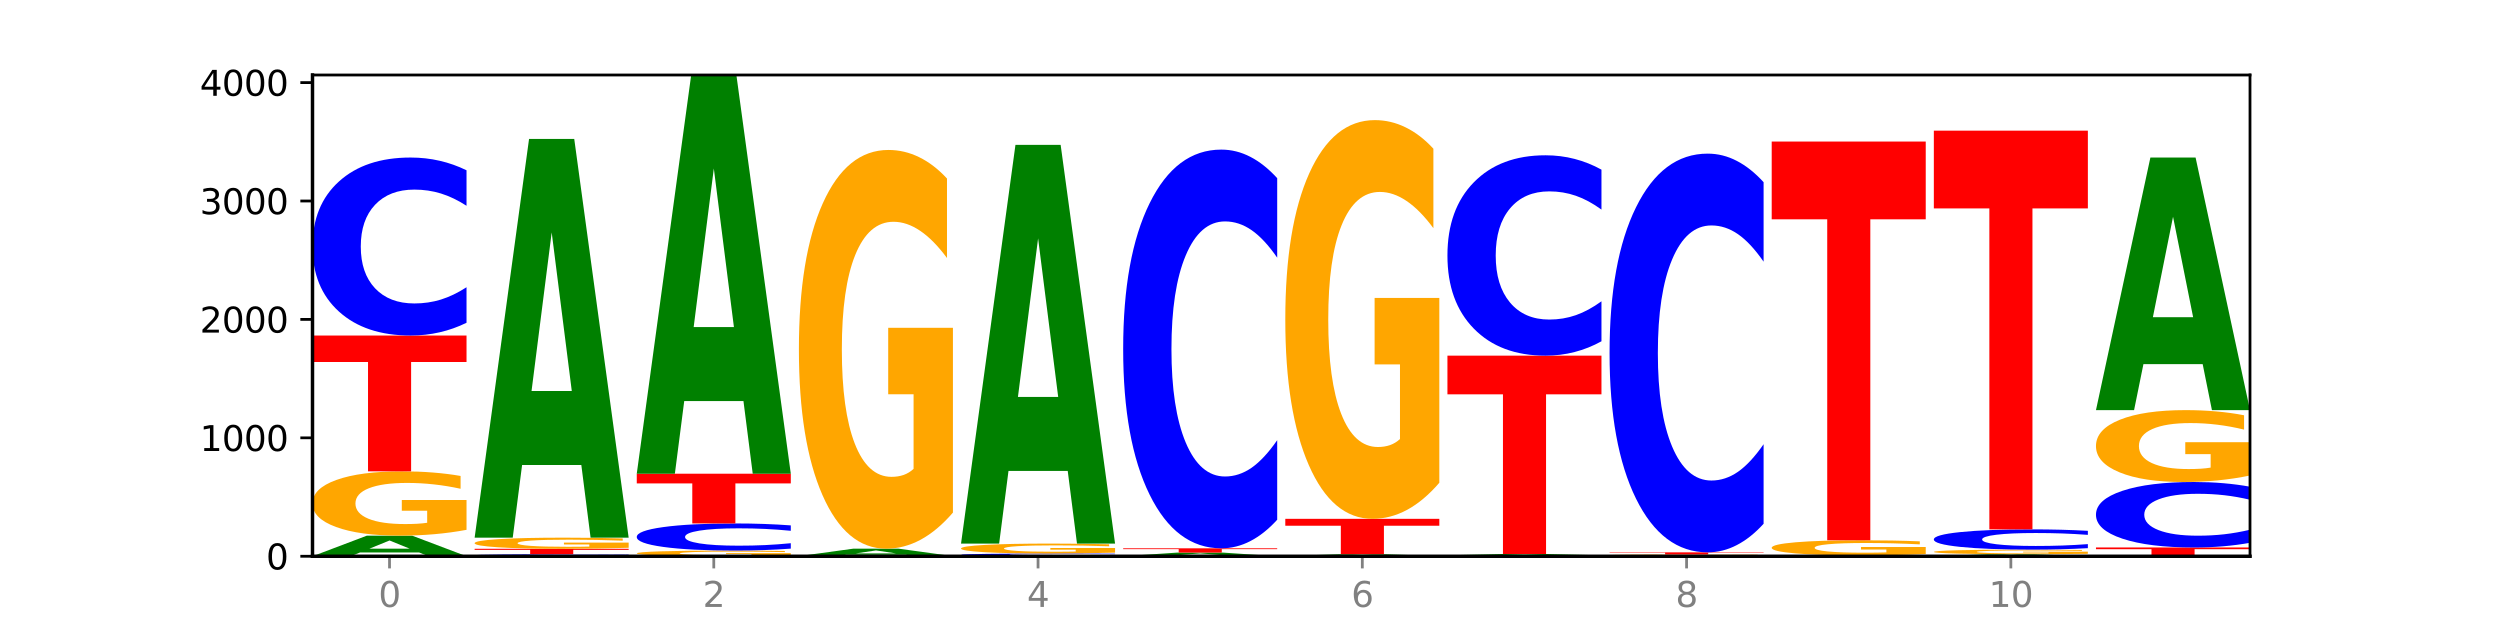<?xml version="1.0" encoding="utf-8" standalone="no"?>
<!DOCTYPE svg PUBLIC "-//W3C//DTD SVG 1.1//EN"
  "http://www.w3.org/Graphics/SVG/1.1/DTD/svg11.dtd">
<svg xmlns:xlink="http://www.w3.org/1999/xlink" width="720pt" height="180pt" viewBox="0 0 720 180" xmlns="http://www.w3.org/2000/svg" version="1.1">
 <defs>
  <style type="text/css">*{stroke-linejoin: round; stroke-linecap: butt}</style>
 </defs>
 <g id="figure_1">
  <g id="patch_1">
   <path d="M 0 180 
L 720 180 
L 720 0 
L 0 0 
z
" style="fill: #ffffff"/>
  </g>
  <g id="axes_1">
   <g id="patch_2">
    <path d="M 90 160.2 
L 648 160.2 
L 648 21.6 
L 90 21.6 
z
" style="fill: #ffffff"/>
   </g>
   <g id="line2d_1">
    <path d="M 90 160.2 
L 648 160.2 
" clip-path="url(#p7c0b5e3486)" style="fill: none; stroke: #000000; stroke-width: 0.5; stroke-linecap: square"/>
   </g>
   <g id="patch_3">
    <path d="M 120.728 159.119 
L 103.668 159.119 
L 100.974 160.2 
L 90 160.2 
L 105.672 154.266 
L 118.687 154.266 
L 134.36 160.2 
L 123.395 160.2 
L 120.728 159.119 
z
M 106.389 158.018 
L 117.98 158.018 
L 112.194 155.657 
L 106.389 158.018 
z
" clip-path="url(#p7c0b5e3486)" style="fill: #008000"/>
   </g>
   <g id="patch_4">
    <path d="M 134.36 152.59 
Q 129.886 153.428 125.074 153.849 
Q 120.263 154.266 115.133 154.266 
Q 103.541 154.266 96.77 151.772 
Q 90 149.278 90 145.012 
Q 90 140.697 96.89 138.222 
Q 103.789 135.747 115.789 135.747 
Q 120.412 135.747 124.647 136.084 
Q 128.892 136.417 132.65 137.075 
L 132.65 140.766 
Q 128.773 139.921 124.935 139.504 
Q 121.098 139.083 117.24 139.083 
Q 110.102 139.083 106.235 140.621 
Q 102.367 142.155 102.367 145.012 
Q 102.367 147.843 106.096 149.388 
Q 109.824 150.93 116.684 150.93 
Q 118.553 150.93 120.153 150.842 
Q 121.754 150.75 123.026 150.559 
L 123.026 147.093 
L 115.719 147.093 
L 115.719 144.006 
L 134.36 144.006 
L 134.36 152.59 
z
" clip-path="url(#p7c0b5e3486)" style="fill: #ffa600"/>
   </g>
   <g id="patch_5">
    <path d="M 90 96.63 
L 134.36 96.63 
L 134.36 104.259 
L 118.401 104.259 
L 118.401 135.747 
L 105.99 135.747 
L 105.99 104.259 
L 90 104.259 
L 90 96.63 
z
" clip-path="url(#p7c0b5e3486)" style="fill: #ff0000"/>
   </g>
   <g id="patch_6">
    <path d="M 134.36 92.955 
Q 130.649 94.777 126.637 95.698 
Q 122.624 96.63 118.254 96.63 
Q 105.222 96.63 97.611 89.726 
Q 90 82.822 90 71.016 
Q 90 59.168 97.611 52.274 
Q 105.222 45.371 118.254 45.371 
Q 122.624 45.371 126.637 46.303 
Q 130.649 47.224 134.36 49.045 
L 134.36 59.263 
Q 130.616 56.849 126.983 55.726 
Q 123.351 54.604 119.339 54.604 
Q 112.141 54.604 108.017 58.977 
Q 103.904 63.339 103.904 71.016 
Q 103.904 78.661 108.017 83.034 
Q 112.141 87.396 119.339 87.396 
Q 123.351 87.396 126.983 86.274 
Q 130.616 85.141 134.36 82.727 
L 134.36 92.955 
z
" clip-path="url(#p7c0b5e3486)" style="fill: #0000ff"/>
   </g>
   <g id="patch_7">
    <path d="M 181.054 160.158 
Q 177.344 160.179 173.331 160.189 
Q 169.319 160.2 164.949 160.2 
Q 151.917 160.2 144.306 160.122 
Q 136.695 160.044 136.695 159.91 
Q 136.695 159.776 144.306 159.698 
Q 151.917 159.62 164.949 159.62 
Q 169.319 159.62 173.331 159.631 
Q 177.344 159.641 181.054 159.662 
L 181.054 159.777 
Q 177.31 159.75 173.678 159.737 
Q 170.045 159.725 166.033 159.725 
Q 158.835 159.725 154.711 159.774 
Q 150.598 159.823 150.598 159.91 
Q 150.598 159.997 154.711 160.046 
Q 158.835 160.096 166.033 160.096 
Q 170.045 160.096 173.678 160.083 
Q 177.31 160.07 181.054 160.043 
L 181.054 160.158 
z
" clip-path="url(#p7c0b5e3486)" style="fill: #0000ff"/>
   </g>
   <g id="patch_8">
    <path d="M 136.695 158.051 
L 181.054 158.051 
L 181.054 158.357 
L 165.095 158.357 
L 165.095 159.62 
L 152.685 159.62 
L 152.685 158.357 
L 136.695 158.357 
L 136.695 158.051 
z
" clip-path="url(#p7c0b5e3486)" style="fill: #ff0000"/>
   </g>
   <g id="patch_9">
    <path d="M 181.054 157.761 
Q 176.581 157.906 171.769 157.979 
Q 166.957 158.051 161.827 158.051 
Q 150.235 158.051 143.465 157.62 
Q 136.695 157.188 136.695 156.45 
Q 136.695 155.703 143.584 155.274 
Q 150.484 154.846 162.483 154.846 
Q 167.106 154.846 171.341 154.904 
Q 175.586 154.962 179.344 155.075 
L 179.344 155.714 
Q 175.467 155.568 171.63 155.496 
Q 167.792 155.423 163.935 155.423 
Q 156.797 155.423 152.929 155.689 
Q 149.062 155.955 149.062 156.45 
Q 149.062 156.94 152.79 157.207 
Q 156.518 157.474 163.378 157.474 
Q 165.247 157.474 166.848 157.459 
Q 168.448 157.443 169.721 157.41 
L 169.721 156.81 
L 162.414 156.81 
L 162.414 156.275 
L 181.054 156.275 
L 181.054 157.761 
z
" clip-path="url(#p7c0b5e3486)" style="fill: #ffa600"/>
   </g>
   <g id="patch_10">
    <path d="M 167.423 133.927 
L 150.363 133.927 
L 147.669 154.846 
L 136.695 154.846 
L 152.367 40.016 
L 165.382 40.016 
L 181.054 154.846 
L 170.089 154.846 
L 167.423 133.927 
z
M 153.083 112.615 
L 164.675 112.615 
L 158.888 66.939 
L 153.083 112.615 
z
" clip-path="url(#p7c0b5e3486)" style="fill: #008000"/>
   </g>
   <g id="patch_11">
    <path d="M 227.749 160.052 
Q 223.275 160.126 218.463 160.163 
Q 213.652 160.2 208.522 160.2 
Q 196.93 160.2 190.159 159.98 
Q 183.389 159.759 183.389 159.382 
Q 183.389 159.001 190.279 158.782 
Q 197.178 158.563 209.178 158.563 
Q 213.801 158.563 218.036 158.593 
Q 222.281 158.622 226.039 158.68 
L 226.039 159.007 
Q 222.162 158.932 218.324 158.895 
Q 214.487 158.858 210.629 158.858 
Q 203.491 158.858 199.624 158.994 
Q 195.757 159.129 195.757 159.382 
Q 195.757 159.632 199.485 159.769 
Q 203.213 159.905 210.073 159.905 
Q 211.942 159.905 213.542 159.897 
Q 215.143 159.889 216.415 159.872 
L 216.415 159.566 
L 209.108 159.566 
L 209.108 159.293 
L 227.749 159.293 
L 227.749 160.052 
z
" clip-path="url(#p7c0b5e3486)" style="fill: #ffa600"/>
   </g>
   <g id="patch_12">
    <path d="M 227.749 158.003 
Q 224.038 158.281 220.026 158.421 
Q 216.014 158.563 211.644 158.563 
Q 198.612 158.563 191 157.511 
Q 183.389 156.459 183.389 154.66 
Q 183.389 152.855 191 151.805 
Q 198.612 150.753 211.644 150.753 
Q 216.014 150.753 220.026 150.895 
Q 224.038 151.035 227.749 151.313 
L 227.749 152.87 
Q 224.005 152.502 220.372 152.331 
Q 216.74 152.16 212.728 152.16 
Q 205.53 152.16 201.406 152.826 
Q 197.293 153.491 197.293 154.66 
Q 197.293 155.825 201.406 156.492 
Q 205.53 157.156 212.728 157.156 
Q 216.74 157.156 220.372 156.985 
Q 224.005 156.813 227.749 156.445 
L 227.749 158.003 
z
" clip-path="url(#p7c0b5e3486)" style="fill: #0000ff"/>
   </g>
   <g id="patch_13">
    <path d="M 183.389 136.429 
L 227.749 136.429 
L 227.749 139.223 
L 211.79 139.223 
L 211.79 150.753 
L 199.379 150.753 
L 199.379 139.223 
L 183.389 139.223 
L 183.389 136.429 
z
" clip-path="url(#p7c0b5e3486)" style="fill: #ff0000"/>
   </g>
   <g id="patch_14">
    <path d="M 214.117 115.511 
L 197.057 115.511 
L 194.363 136.429 
L 183.389 136.429 
L 199.062 21.6 
L 212.077 21.6 
L 227.749 136.429 
L 216.784 136.429 
L 214.117 115.511 
z
M 199.778 94.199 
L 211.369 94.199 
L 205.583 48.523 
L 199.778 94.199 
z
" clip-path="url(#p7c0b5e3486)" style="fill: #008000"/>
   </g>
   <g id="patch_15">
    <path d="M 230.084 160.166 
L 274.444 160.166 
L 274.444 160.173 
L 258.484 160.173 
L 258.484 160.2 
L 246.074 160.2 
L 246.074 160.173 
L 230.084 160.173 
L 230.084 160.166 
z
" clip-path="url(#p7c0b5e3486)" style="fill: #ff0000"/>
   </g>
   <g id="patch_16">
    <path d="M 260.812 159.774 
L 243.752 159.774 
L 241.058 160.166 
L 230.084 160.166 
L 245.756 158.017 
L 258.771 158.017 
L 274.444 160.166 
L 263.478 160.166 
L 260.812 159.774 
z
M 246.473 159.376 
L 258.064 159.376 
L 252.277 158.521 
L 246.473 159.376 
z
" clip-path="url(#p7c0b5e3486)" style="fill: #008000"/>
   </g>
   <g id="patch_17">
    <path d="M 274.444 147.628 
Q 269.97 152.823 265.158 155.432 
Q 260.346 158.017 255.216 158.017 
Q 243.624 158.017 236.854 142.552 
Q 230.084 127.086 230.084 100.638 
Q 230.084 73.882 236.973 58.535 
Q 243.873 43.188 255.872 43.188 
Q 260.495 43.188 264.73 45.275 
Q 268.976 47.339 272.734 51.419 
L 272.734 74.309 
Q 268.856 69.067 265.019 66.481 
Q 261.181 63.872 257.324 63.872 
Q 250.186 63.872 246.318 73.408 
Q 242.451 82.919 242.451 100.638 
Q 242.451 118.191 246.179 127.774 
Q 249.907 137.333 256.767 137.333 
Q 258.636 137.333 260.237 136.788 
Q 261.837 136.218 263.11 135.032 
L 263.11 113.542 
L 255.803 113.542 
L 255.803 94.4 
L 274.444 94.4 
L 274.444 147.628 
z
" clip-path="url(#p7c0b5e3486)" style="fill: #ffa600"/>
   </g>
   <g id="patch_18">
    <path d="M 276.778 160.132 
L 321.138 160.132 
L 321.138 160.145 
L 305.179 160.145 
L 305.179 160.2 
L 292.768 160.2 
L 292.768 160.145 
L 276.778 160.145 
L 276.778 160.132 
z
" clip-path="url(#p7c0b5e3486)" style="fill: #ff0000"/>
   </g>
   <g id="patch_19">
    <path d="M 321.138 160.08 
Q 317.427 160.106 313.415 160.119 
Q 309.403 160.132 305.033 160.132 
Q 292.001 160.132 284.389 160.035 
Q 276.778 159.939 276.778 159.774 
Q 276.778 159.608 284.389 159.512 
Q 292.001 159.416 305.033 159.416 
Q 309.403 159.416 313.415 159.429 
Q 317.427 159.441 321.138 159.467 
L 321.138 159.61 
Q 317.394 159.576 313.762 159.56 
Q 310.129 159.545 306.117 159.545 
Q 298.919 159.545 294.795 159.606 
Q 290.682 159.667 290.682 159.774 
Q 290.682 159.881 294.795 159.942 
Q 298.919 160.003 306.117 160.003 
Q 310.129 160.003 313.762 159.987 
Q 317.394 159.971 321.138 159.938 
L 321.138 160.08 
z
" clip-path="url(#p7c0b5e3486)" style="fill: #0000ff"/>
   </g>
   <g id="patch_20">
    <path d="M 321.138 159.156 
Q 316.664 159.286 311.853 159.351 
Q 307.041 159.416 301.911 159.416 
Q 290.319 159.416 283.549 159.03 
Q 276.778 158.644 276.778 157.984 
Q 276.778 157.317 283.668 156.934 
Q 290.567 156.551 302.567 156.551 
Q 307.19 156.551 311.425 156.603 
Q 315.67 156.654 319.428 156.756 
L 319.428 157.327 
Q 315.551 157.196 311.713 157.132 
Q 307.876 157.067 304.018 157.067 
Q 296.88 157.067 293.013 157.305 
Q 289.146 157.542 289.146 157.984 
Q 289.146 158.422 292.874 158.661 
Q 296.602 158.9 303.462 158.9 
Q 305.331 158.9 306.931 158.886 
Q 308.532 158.872 309.805 158.842 
L 309.805 158.306 
L 302.497 158.306 
L 302.497 157.828 
L 321.138 157.828 
L 321.138 159.156 
z
" clip-path="url(#p7c0b5e3486)" style="fill: #ffa600"/>
   </g>
   <g id="patch_21">
    <path d="M 307.506 135.633 
L 290.446 135.633 
L 287.753 156.551 
L 276.778 156.551 
L 292.451 41.722 
L 305.466 41.722 
L 321.138 156.551 
L 310.173 156.551 
L 307.506 135.633 
z
M 293.167 114.32 
L 304.758 114.32 
L 298.972 68.645 
L 293.167 114.32 
z
" clip-path="url(#p7c0b5e3486)" style="fill: #008000"/>
   </g>
   <g id="patch_22">
    <path d="M 354.201 160.007 
L 337.141 160.007 
L 334.447 160.2 
L 323.473 160.2 
L 339.145 159.143 
L 352.16 159.143 
L 367.833 160.2 
L 356.867 160.2 
L 354.201 160.007 
z
M 339.862 159.811 
L 351.453 159.811 
L 345.666 159.391 
L 339.862 159.811 
z
" clip-path="url(#p7c0b5e3486)" style="fill: #008000"/>
   </g>
   <g id="patch_23">
    <path d="M 323.473 157.915 
L 367.833 157.915 
L 367.833 158.154 
L 351.873 158.154 
L 351.873 159.143 
L 339.463 159.143 
L 339.463 158.154 
L 323.473 158.154 
L 323.473 157.915 
z
" clip-path="url(#p7c0b5e3486)" style="fill: #ff0000"/>
   </g>
   <g id="patch_24">
    <path d="M 367.833 149.684 
Q 364.122 153.764 360.11 155.828 
Q 356.097 157.915 351.727 157.915 
Q 338.695 157.915 331.084 142.449 
Q 323.473 126.984 323.473 100.536 
Q 323.473 73.993 331.084 58.551 
Q 338.695 43.086 351.727 43.086 
Q 356.097 43.086 360.11 45.173 
Q 364.122 47.237 367.833 51.317 
L 367.833 74.207 
Q 364.088 68.798 360.456 66.284 
Q 356.824 63.77 352.811 63.77 
Q 345.614 63.77 341.489 73.566 
Q 337.376 83.339 337.376 100.536 
Q 337.376 117.662 341.489 127.458 
Q 345.614 137.231 352.811 137.231 
Q 356.824 137.231 360.456 134.717 
Q 364.088 132.179 367.833 126.77 
L 367.833 149.684 
z
" clip-path="url(#p7c0b5e3486)" style="fill: #0000ff"/>
   </g>
   <g id="patch_25">
    <path d="M 414.527 160.195 
Q 410.817 160.198 406.804 160.199 
Q 402.792 160.2 398.422 160.2 
Q 385.39 160.2 377.779 160.191 
Q 370.167 160.182 370.167 160.166 
Q 370.167 160.15 377.779 160.141 
Q 385.39 160.132 398.422 160.132 
Q 402.792 160.132 406.804 160.133 
Q 410.817 160.134 414.527 160.137 
L 414.527 160.15 
Q 410.783 160.147 407.151 160.146 
Q 403.518 160.144 399.506 160.144 
Q 392.308 160.144 388.184 160.15 
Q 384.071 160.156 384.071 160.166 
Q 384.071 160.176 388.184 160.182 
Q 392.308 160.188 399.506 160.188 
Q 403.518 160.188 407.151 160.186 
Q 410.783 160.185 414.527 160.181 
L 414.527 160.195 
z
" clip-path="url(#p7c0b5e3486)" style="fill: #0000ff"/>
   </g>
   <g id="patch_26">
    <path d="M 400.895 160.039 
L 383.835 160.039 
L 381.142 160.132 
L 370.167 160.132 
L 385.84 159.62 
L 398.855 159.62 
L 414.527 160.132 
L 403.562 160.132 
L 400.895 160.039 
z
M 386.556 159.944 
L 398.147 159.944 
L 392.361 159.74 
L 386.556 159.944 
z
" clip-path="url(#p7c0b5e3486)" style="fill: #008000"/>
   </g>
   <g id="patch_27">
    <path d="M 370.167 149.423 
L 414.527 149.423 
L 414.527 151.412 
L 398.568 151.412 
L 398.568 159.62 
L 386.158 159.62 
L 386.158 151.412 
L 370.167 151.412 
L 370.167 149.423 
z
" clip-path="url(#p7c0b5e3486)" style="fill: #ff0000"/>
   </g>
   <g id="patch_28">
    <path d="M 414.527 139.034 
Q 410.053 144.228 405.242 146.838 
Q 400.43 149.423 395.3 149.423 
Q 383.708 149.423 376.938 133.957 
Q 370.167 118.492 370.167 92.044 
Q 370.167 65.288 377.057 49.941 
Q 383.956 34.594 395.956 34.594 
Q 400.579 34.594 404.814 36.681 
Q 409.059 38.745 412.817 42.825 
L 412.817 65.715 
Q 408.94 60.472 405.102 57.887 
Q 401.265 55.278 397.408 55.278 
Q 390.269 55.278 386.402 64.813 
Q 382.535 74.325 382.535 92.044 
Q 382.535 109.597 386.263 119.18 
Q 389.991 128.739 396.851 128.739 
Q 398.72 128.739 400.321 128.193 
Q 401.921 127.624 403.194 126.438 
L 403.194 104.948 
L 395.887 104.948 
L 395.887 85.806 
L 414.527 85.806 
L 414.527 139.034 
z
" clip-path="url(#p7c0b5e3486)" style="fill: #ffa600"/>
   </g>
   <g id="patch_29">
    <path d="M 461.222 160.175 
Q 456.748 160.188 451.936 160.194 
Q 447.124 160.2 441.995 160.2 
Q 430.403 160.2 423.632 160.163 
Q 416.862 160.127 416.862 160.064 
Q 416.862 160 423.752 159.964 
Q 430.651 159.927 442.651 159.927 
Q 447.274 159.927 451.509 159.932 
Q 455.754 159.937 459.512 159.947 
L 459.512 160.001 
Q 455.635 159.989 451.797 159.983 
Q 447.96 159.976 444.102 159.976 
Q 436.964 159.976 433.097 159.999 
Q 429.229 160.022 429.229 160.064 
Q 429.229 160.105 432.958 160.128 
Q 436.686 160.151 443.545 160.151 
Q 445.414 160.151 447.015 160.15 
Q 448.616 160.148 449.888 160.145 
L 449.888 160.094 
L 442.581 160.094 
L 442.581 160.049 
L 461.222 160.049 
L 461.222 160.175 
z
" clip-path="url(#p7c0b5e3486)" style="fill: #ffa600"/>
   </g>
   <g id="patch_30">
    <path d="M 447.59 159.859 
L 430.53 159.859 
L 427.836 159.927 
L 416.862 159.927 
L 432.534 159.552 
L 445.549 159.552 
L 461.222 159.927 
L 450.257 159.927 
L 447.59 159.859 
z
M 433.251 159.789 
L 444.842 159.789 
L 439.055 159.64 
L 433.251 159.789 
z
" clip-path="url(#p7c0b5e3486)" style="fill: #008000"/>
   </g>
   <g id="patch_31">
    <path d="M 416.862 102.427 
L 461.222 102.427 
L 461.222 113.568 
L 445.263 113.568 
L 445.263 159.552 
L 432.852 159.552 
L 432.852 113.568 
L 416.862 113.568 
L 416.862 102.427 
z
" clip-path="url(#p7c0b5e3486)" style="fill: #ff0000"/>
   </g>
   <g id="patch_32">
    <path d="M 461.222 98.291 
Q 457.511 100.341 453.499 101.378 
Q 449.486 102.427 445.116 102.427 
Q 432.084 102.427 424.473 94.655 
Q 416.862 86.884 416.862 73.593 
Q 416.862 60.254 424.473 52.495 
Q 432.084 44.723 445.116 44.723 
Q 449.486 44.723 453.499 45.772 
Q 457.511 46.809 461.222 48.859 
L 461.222 60.362 
Q 457.478 57.644 453.845 56.38 
Q 450.213 55.117 446.2 55.117 
Q 439.003 55.117 434.879 60.04 
Q 430.766 64.951 430.766 73.593 
Q 430.766 82.199 434.879 87.122 
Q 439.003 92.033 446.2 92.033 
Q 450.213 92.033 453.845 90.77 
Q 457.478 89.494 461.222 86.776 
L 461.222 98.291 
z
" clip-path="url(#p7c0b5e3486)" style="fill: #0000ff"/>
   </g>
   <g id="patch_33">
    <path d="M 494.285 160.181 
L 477.225 160.181 
L 474.531 160.2 
L 463.556 160.2 
L 479.229 160.098 
L 492.244 160.098 
L 507.916 160.2 
L 496.951 160.2 
L 494.285 160.181 
z
M 479.945 160.162 
L 491.536 160.162 
L 485.75 160.122 
L 479.945 160.162 
z
" clip-path="url(#p7c0b5e3486)" style="fill: #008000"/>
   </g>
   <g id="patch_34">
    <path d="M 507.916 160.061 
Q 503.443 160.079 498.631 160.088 
Q 493.819 160.098 488.689 160.098 
Q 477.097 160.098 470.327 160.043 
Q 463.556 159.987 463.556 159.893 
Q 463.556 159.798 470.446 159.743 
Q 477.346 159.688 489.345 159.688 
Q 493.968 159.688 498.203 159.696 
Q 502.448 159.703 506.206 159.718 
L 506.206 159.799 
Q 502.329 159.781 498.492 159.771 
Q 494.654 159.762 490.797 159.762 
Q 483.659 159.762 479.791 159.796 
Q 475.924 159.83 475.924 159.893 
Q 475.924 159.956 479.652 159.99 
Q 483.38 160.024 490.24 160.024 
Q 492.109 160.024 493.71 160.022 
Q 495.31 160.02 496.583 160.016 
L 496.583 159.939 
L 489.276 159.939 
L 489.276 159.871 
L 507.916 159.871 
L 507.916 160.061 
z
" clip-path="url(#p7c0b5e3486)" style="fill: #ffa600"/>
   </g>
   <g id="patch_35">
    <path d="M 463.556 159.075 
L 507.916 159.075 
L 507.916 159.194 
L 491.957 159.194 
L 491.957 159.688 
L 479.547 159.688 
L 479.547 159.194 
L 463.556 159.194 
L 463.556 159.075 
z
" clip-path="url(#p7c0b5e3486)" style="fill: #ff0000"/>
   </g>
   <g id="patch_36">
    <path d="M 507.916 150.844 
Q 504.206 154.924 500.193 156.987 
Q 496.181 159.075 491.811 159.075 
Q 478.779 159.075 471.168 143.609 
Q 463.556 128.143 463.556 101.695 
Q 463.556 75.153 471.168 59.711 
Q 478.779 44.245 491.811 44.245 
Q 496.181 44.245 500.193 46.333 
Q 504.206 48.396 507.916 52.476 
L 507.916 75.366 
Q 504.172 69.958 500.54 67.444 
Q 496.907 64.929 492.895 64.929 
Q 485.697 64.929 481.573 74.726 
Q 477.46 84.498 477.46 101.695 
Q 477.46 118.821 481.573 128.618 
Q 485.697 138.391 492.895 138.391 
Q 496.907 138.391 500.54 135.876 
Q 504.172 133.338 507.916 127.93 
L 507.916 150.844 
z
" clip-path="url(#p7c0b5e3486)" style="fill: #0000ff"/>
   </g>
   <g id="patch_37">
    <path d="M 554.611 160.193 
Q 550.9 160.196 546.888 160.198 
Q 542.875 160.2 538.505 160.2 
Q 525.474 160.2 517.862 160.186 
Q 510.251 160.172 510.251 160.149 
Q 510.251 160.125 517.862 160.111 
Q 525.474 160.098 538.505 160.098 
Q 542.875 160.098 546.888 160.1 
Q 550.9 160.101 554.611 160.105 
L 554.611 160.125 
Q 550.867 160.121 547.234 160.118 
Q 543.602 160.116 539.59 160.116 
Q 532.392 160.116 528.268 160.125 
Q 524.155 160.134 524.155 160.149 
Q 524.155 160.164 528.268 160.173 
Q 532.392 160.182 539.59 160.182 
Q 543.602 160.182 547.234 160.179 
Q 550.867 160.177 554.611 160.172 
L 554.611 160.193 
z
" clip-path="url(#p7c0b5e3486)" style="fill: #0000ff"/>
   </g>
   <g id="patch_38">
    <path d="M 540.979 160.073 
L 523.919 160.073 
L 521.225 160.098 
L 510.251 160.098 
L 525.923 159.961 
L 538.938 159.961 
L 554.611 160.098 
L 543.646 160.098 
L 540.979 160.073 
z
M 526.64 160.048 
L 538.231 160.048 
L 532.445 159.993 
L 526.64 160.048 
z
" clip-path="url(#p7c0b5e3486)" style="fill: #008000"/>
   </g>
   <g id="patch_39">
    <path d="M 554.611 159.566 
Q 550.137 159.764 545.325 159.863 
Q 540.514 159.961 535.384 159.961 
Q 523.792 159.961 517.021 159.373 
Q 510.251 158.785 510.251 157.78 
Q 510.251 156.763 517.141 156.179 
Q 524.04 155.596 536.04 155.596 
Q 540.663 155.596 544.898 155.675 
Q 549.143 155.754 552.901 155.909 
L 552.901 156.779 
Q 549.024 156.58 545.186 156.481 
Q 541.349 156.382 537.491 156.382 
Q 530.353 156.382 526.486 156.745 
Q 522.619 157.106 522.619 157.78 
Q 522.619 158.447 526.347 158.812 
Q 530.075 159.175 536.935 159.175 
Q 538.804 159.175 540.404 159.154 
Q 542.005 159.133 543.277 159.087 
L 543.277 158.27 
L 535.97 158.27 
L 535.97 157.543 
L 554.611 157.543 
L 554.611 159.566 
z
" clip-path="url(#p7c0b5e3486)" style="fill: #ffa600"/>
   </g>
   <g id="patch_40">
    <path d="M 510.251 40.767 
L 554.611 40.767 
L 554.611 63.162 
L 538.652 63.162 
L 538.652 155.596 
L 526.241 155.596 
L 526.241 63.162 
L 510.251 63.162 
L 510.251 40.767 
z
" clip-path="url(#p7c0b5e3486)" style="fill: #ff0000"/>
   </g>
   <g id="patch_41">
    <path d="M 587.674 160.094 
L 570.614 160.094 
L 567.92 160.2 
L 556.946 160.2 
L 572.618 159.62 
L 585.633 159.62 
L 601.305 160.2 
L 590.34 160.2 
L 587.674 160.094 
z
M 573.335 159.987 
L 584.926 159.987 
L 579.139 159.756 
L 573.335 159.987 
z
" clip-path="url(#p7c0b5e3486)" style="fill: #008000"/>
   </g>
   <g id="patch_42">
    <path d="M 601.305 159.5 
Q 596.832 159.56 592.02 159.59 
Q 587.208 159.62 582.078 159.62 
Q 570.486 159.62 563.716 159.441 
Q 556.946 159.262 556.946 158.956 
Q 556.946 158.646 563.835 158.468 
Q 570.735 158.29 582.734 158.29 
Q 587.357 158.29 591.592 158.314 
Q 595.838 158.338 599.595 158.385 
L 599.595 158.651 
Q 595.718 158.59 591.881 158.56 
Q 588.043 158.53 584.186 158.53 
Q 577.048 158.53 573.18 158.64 
Q 569.313 158.75 569.313 158.956 
Q 569.313 159.159 573.041 159.27 
Q 576.769 159.381 583.629 159.381 
Q 585.498 159.381 587.099 159.374 
Q 588.699 159.368 589.972 159.354 
L 589.972 159.105 
L 582.665 159.105 
L 582.665 158.883 
L 601.305 158.883 
L 601.305 159.5 
z
" clip-path="url(#p7c0b5e3486)" style="fill: #ffa600"/>
   </g>
   <g id="patch_43">
    <path d="M 601.305 157.872 
Q 597.595 158.079 593.582 158.184 
Q 589.57 158.29 585.2 158.29 
Q 572.168 158.29 564.557 157.505 
Q 556.946 156.719 556.946 155.376 
Q 556.946 154.028 564.557 153.244 
Q 572.168 152.458 585.2 152.458 
Q 589.57 152.458 593.582 152.564 
Q 597.595 152.669 601.305 152.876 
L 601.305 154.039 
Q 597.561 153.764 593.929 153.636 
Q 590.297 153.509 586.284 153.509 
Q 579.086 153.509 574.962 154.006 
Q 570.849 154.503 570.849 155.376 
Q 570.849 156.246 574.962 156.743 
Q 579.086 157.24 586.284 157.24 
Q 590.297 157.24 593.929 157.112 
Q 597.561 156.983 601.305 156.708 
L 601.305 157.872 
z
" clip-path="url(#p7c0b5e3486)" style="fill: #0000ff"/>
   </g>
   <g id="patch_44">
    <path d="M 556.946 37.629 
L 601.305 37.629 
L 601.305 60.024 
L 585.346 60.024 
L 585.346 152.458 
L 572.936 152.458 
L 572.936 60.024 
L 556.946 60.024 
L 556.946 37.629 
z
" clip-path="url(#p7c0b5e3486)" style="fill: #ff0000"/>
   </g>
   <g id="patch_45">
    <path d="M 603.64 157.676 
L 648 157.676 
L 648 158.168 
L 632.041 158.168 
L 632.041 160.2 
L 619.63 160.2 
L 619.63 158.168 
L 603.64 158.168 
L 603.64 157.676 
z
" clip-path="url(#p7c0b5e3486)" style="fill: #ff0000"/>
   </g>
   <g id="patch_46">
    <path d="M 648 156.324 
Q 644.289 156.995 640.277 157.333 
Q 636.265 157.676 631.895 157.676 
Q 618.863 157.676 611.251 155.136 
Q 603.64 152.596 603.64 148.252 
Q 603.64 143.893 611.251 141.357 
Q 618.863 138.817 631.895 138.817 
Q 636.265 138.817 640.277 139.159 
Q 644.289 139.498 648 140.168 
L 648 143.928 
Q 644.256 143.04 640.623 142.627 
Q 636.991 142.214 632.979 142.214 
Q 625.781 142.214 621.657 143.823 
Q 617.544 145.428 617.544 148.252 
Q 617.544 151.065 621.657 152.674 
Q 625.781 154.279 632.979 154.279 
Q 636.991 154.279 640.623 153.866 
Q 644.256 153.449 648 152.561 
L 648 156.324 
z
" clip-path="url(#p7c0b5e3486)" style="fill: #0000ff"/>
   </g>
   <g id="patch_47">
    <path d="M 648 136.944 
Q 643.526 137.88 638.714 138.35 
Q 633.903 138.817 628.773 138.817 
Q 617.181 138.817 610.41 136.028 
Q 603.64 133.24 603.64 128.472 
Q 603.64 123.649 610.53 120.882 
Q 617.429 118.115 629.429 118.115 
Q 634.052 118.115 638.287 118.492 
Q 642.532 118.864 646.29 119.599 
L 646.29 123.726 
Q 642.413 122.781 638.575 122.315 
Q 634.738 121.844 630.88 121.844 
Q 623.742 121.844 619.875 123.563 
Q 616.008 125.278 616.008 128.472 
Q 616.008 131.637 619.736 133.364 
Q 623.464 135.088 630.324 135.088 
Q 632.193 135.088 633.793 134.989 
Q 635.394 134.887 636.666 134.673 
L 636.666 130.799 
L 629.359 130.799 
L 629.359 127.348 
L 648 127.348 
L 648 136.944 
z
" clip-path="url(#p7c0b5e3486)" style="fill: #ffa600"/>
   </g>
   <g id="patch_48">
    <path d="M 634.368 104.863 
L 617.308 104.863 
L 614.614 118.115 
L 603.64 118.115 
L 619.313 45.371 
L 632.328 45.371 
L 648 118.115 
L 637.035 118.115 
L 634.368 104.863 
z
M 620.029 91.362 
L 631.62 91.362 
L 625.834 62.427 
L 620.029 91.362 
z
" clip-path="url(#p7c0b5e3486)" style="fill: #008000"/>
   </g>
   <g id="matplotlib.axis_1">
    <g id="xtick_1">
     <g id="line2d_2">
      <defs>
       <path id="m89dc578aea" d="M 0 0 
L 0 3.5 
" style="stroke: #808080; stroke-width: 0.8"/>
      </defs>
      <g>
       <use xlink:href="#m89dc578aea" x="112.18" y="160.2" style="fill: #808080; stroke: #808080; stroke-width: 0.8"/>
      </g>
     </g>
     <g id="text_1">
      <!-- 0 -->
      <g style="fill: #808080" transform="translate(108.999 174.798) scale(0.1 -0.1)">
       <defs>
        <path id="DejaVuSans-30" d="M 2034 4250 
Q 1547 4250 1301 3770 
Q 1056 3291 1056 2328 
Q 1056 1369 1301 889 
Q 1547 409 2034 409 
Q 2525 409 2770 889 
Q 3016 1369 3016 2328 
Q 3016 3291 2770 3770 
Q 2525 4250 2034 4250 
z
M 2034 4750 
Q 2819 4750 3233 4129 
Q 3647 3509 3647 2328 
Q 3647 1150 3233 529 
Q 2819 -91 2034 -91 
Q 1250 -91 836 529 
Q 422 1150 422 2328 
Q 422 3509 836 4129 
Q 1250 4750 2034 4750 
z
" transform="scale(0.016)"/>
       </defs>
       <use xlink:href="#DejaVuSans-30"/>
      </g>
     </g>
    </g>
    <g id="xtick_2">
     <g id="line2d_3">
      <g>
       <use xlink:href="#m89dc578aea" x="205.569" y="160.2" style="fill: #808080; stroke: #808080; stroke-width: 0.8"/>
      </g>
     </g>
     <g id="text_2">
      <!-- 2 -->
      <g style="fill: #808080" transform="translate(202.388 174.798) scale(0.1 -0.1)">
       <defs>
        <path id="DejaVuSans-32" d="M 1228 531 
L 3431 531 
L 3431 0 
L 469 0 
L 469 531 
Q 828 903 1448 1529 
Q 2069 2156 2228 2338 
Q 2531 2678 2651 2914 
Q 2772 3150 2772 3378 
Q 2772 3750 2511 3984 
Q 2250 4219 1831 4219 
Q 1534 4219 1204 4116 
Q 875 4013 500 3803 
L 500 4441 
Q 881 4594 1212 4672 
Q 1544 4750 1819 4750 
Q 2544 4750 2975 4387 
Q 3406 4025 3406 3419 
Q 3406 3131 3298 2873 
Q 3191 2616 2906 2266 
Q 2828 2175 2409 1742 
Q 1991 1309 1228 531 
z
" transform="scale(0.016)"/>
       </defs>
       <use xlink:href="#DejaVuSans-32"/>
      </g>
     </g>
    </g>
    <g id="xtick_3">
     <g id="line2d_4">
      <g>
       <use xlink:href="#m89dc578aea" x="298.958" y="160.2" style="fill: #808080; stroke: #808080; stroke-width: 0.8"/>
      </g>
     </g>
     <g id="text_3">
      <!-- 4 -->
      <g style="fill: #808080" transform="translate(295.777 174.798) scale(0.1 -0.1)">
       <defs>
        <path id="DejaVuSans-34" d="M 2419 4116 
L 825 1625 
L 2419 1625 
L 2419 4116 
z
M 2253 4666 
L 3047 4666 
L 3047 1625 
L 3713 1625 
L 3713 1100 
L 3047 1100 
L 3047 0 
L 2419 0 
L 2419 1100 
L 313 1100 
L 313 1709 
L 2253 4666 
z
" transform="scale(0.016)"/>
       </defs>
       <use xlink:href="#DejaVuSans-34"/>
      </g>
     </g>
    </g>
    <g id="xtick_4">
     <g id="line2d_5">
      <g>
       <use xlink:href="#m89dc578aea" x="392.347" y="160.2" style="fill: #808080; stroke: #808080; stroke-width: 0.8"/>
      </g>
     </g>
     <g id="text_4">
      <!-- 6 -->
      <g style="fill: #808080" transform="translate(389.166 174.798) scale(0.1 -0.1)">
       <defs>
        <path id="DejaVuSans-36" d="M 2113 2584 
Q 1688 2584 1439 2293 
Q 1191 2003 1191 1497 
Q 1191 994 1439 701 
Q 1688 409 2113 409 
Q 2538 409 2786 701 
Q 3034 994 3034 1497 
Q 3034 2003 2786 2293 
Q 2538 2584 2113 2584 
z
M 3366 4563 
L 3366 3988 
Q 3128 4100 2886 4159 
Q 2644 4219 2406 4219 
Q 1781 4219 1451 3797 
Q 1122 3375 1075 2522 
Q 1259 2794 1537 2939 
Q 1816 3084 2150 3084 
Q 2853 3084 3261 2657 
Q 3669 2231 3669 1497 
Q 3669 778 3244 343 
Q 2819 -91 2113 -91 
Q 1303 -91 875 529 
Q 447 1150 447 2328 
Q 447 3434 972 4092 
Q 1497 4750 2381 4750 
Q 2619 4750 2861 4703 
Q 3103 4656 3366 4563 
z
" transform="scale(0.016)"/>
       </defs>
       <use xlink:href="#DejaVuSans-36"/>
      </g>
     </g>
    </g>
    <g id="xtick_5">
     <g id="line2d_6">
      <g>
       <use xlink:href="#m89dc578aea" x="485.736" y="160.2" style="fill: #808080; stroke: #808080; stroke-width: 0.8"/>
      </g>
     </g>
     <g id="text_5">
      <!-- 8 -->
      <g style="fill: #808080" transform="translate(482.555 174.798) scale(0.1 -0.1)">
       <defs>
        <path id="DejaVuSans-38" d="M 2034 2216 
Q 1584 2216 1326 1975 
Q 1069 1734 1069 1313 
Q 1069 891 1326 650 
Q 1584 409 2034 409 
Q 2484 409 2743 651 
Q 3003 894 3003 1313 
Q 3003 1734 2745 1975 
Q 2488 2216 2034 2216 
z
M 1403 2484 
Q 997 2584 770 2862 
Q 544 3141 544 3541 
Q 544 4100 942 4425 
Q 1341 4750 2034 4750 
Q 2731 4750 3128 4425 
Q 3525 4100 3525 3541 
Q 3525 3141 3298 2862 
Q 3072 2584 2669 2484 
Q 3125 2378 3379 2068 
Q 3634 1759 3634 1313 
Q 3634 634 3220 271 
Q 2806 -91 2034 -91 
Q 1263 -91 848 271 
Q 434 634 434 1313 
Q 434 1759 690 2068 
Q 947 2378 1403 2484 
z
M 1172 3481 
Q 1172 3119 1398 2916 
Q 1625 2713 2034 2713 
Q 2441 2713 2670 2916 
Q 2900 3119 2900 3481 
Q 2900 3844 2670 4047 
Q 2441 4250 2034 4250 
Q 1625 4250 1398 4047 
Q 1172 3844 1172 3481 
z
" transform="scale(0.016)"/>
       </defs>
       <use xlink:href="#DejaVuSans-38"/>
      </g>
     </g>
    </g>
    <g id="xtick_6">
     <g id="line2d_7">
      <g>
       <use xlink:href="#m89dc578aea" x="579.126" y="160.2" style="fill: #808080; stroke: #808080; stroke-width: 0.8"/>
      </g>
     </g>
     <g id="text_6">
      <!-- 10 -->
      <g style="fill: #808080" transform="translate(572.763 174.798) scale(0.1 -0.1)">
       <defs>
        <path id="DejaVuSans-31" d="M 794 531 
L 1825 531 
L 1825 4091 
L 703 3866 
L 703 4441 
L 1819 4666 
L 2450 4666 
L 2450 531 
L 3481 531 
L 3481 0 
L 794 0 
L 794 531 
z
" transform="scale(0.016)"/>
       </defs>
       <use xlink:href="#DejaVuSans-31"/>
       <use xlink:href="#DejaVuSans-30" x="63.623"/>
      </g>
     </g>
    </g>
   </g>
   <g id="matplotlib.axis_2">
    <g id="ytick_1">
     <g id="line2d_8">
      <defs>
       <path id="md86eee9e45" d="M 0 0 
L -3.5 0 
" style="stroke: #000000; stroke-width: 0.8"/>
      </defs>
      <g>
       <use xlink:href="#md86eee9e45" x="90" y="160.2" style="stroke: #000000; stroke-width: 0.8"/>
      </g>
     </g>
     <g id="text_7">
      <!-- 0 -->
      <g transform="translate(76.638 163.999) scale(0.1 -0.1)">
       <use xlink:href="#DejaVuSans-30"/>
      </g>
     </g>
    </g>
    <g id="ytick_2">
     <g id="line2d_9">
      <g>
       <use xlink:href="#md86eee9e45" x="90" y="126.096" style="stroke: #000000; stroke-width: 0.8"/>
      </g>
     </g>
     <g id="text_8">
      <!-- 1000 -->
      <g transform="translate(57.55 129.895) scale(0.1 -0.1)">
       <use xlink:href="#DejaVuSans-31"/>
       <use xlink:href="#DejaVuSans-30" x="63.623"/>
       <use xlink:href="#DejaVuSans-30" x="127.246"/>
       <use xlink:href="#DejaVuSans-30" x="190.869"/>
      </g>
     </g>
    </g>
    <g id="ytick_3">
     <g id="line2d_10">
      <g>
       <use xlink:href="#md86eee9e45" x="90" y="91.991" style="stroke: #000000; stroke-width: 0.8"/>
      </g>
     </g>
     <g id="text_9">
      <!-- 2000 -->
      <g transform="translate(57.55 95.791) scale(0.1 -0.1)">
       <use xlink:href="#DejaVuSans-32"/>
       <use xlink:href="#DejaVuSans-30" x="63.623"/>
       <use xlink:href="#DejaVuSans-30" x="127.246"/>
       <use xlink:href="#DejaVuSans-30" x="190.869"/>
      </g>
     </g>
    </g>
    <g id="ytick_4">
     <g id="line2d_11">
      <g>
       <use xlink:href="#md86eee9e45" x="90" y="57.887" style="stroke: #000000; stroke-width: 0.8"/>
      </g>
     </g>
     <g id="text_10">
      <!-- 3000 -->
      <g transform="translate(57.55 61.686) scale(0.1 -0.1)">
       <defs>
        <path id="DejaVuSans-33" d="M 2597 2516 
Q 3050 2419 3304 2112 
Q 3559 1806 3559 1356 
Q 3559 666 3084 287 
Q 2609 -91 1734 -91 
Q 1441 -91 1130 -33 
Q 819 25 488 141 
L 488 750 
Q 750 597 1062 519 
Q 1375 441 1716 441 
Q 2309 441 2620 675 
Q 2931 909 2931 1356 
Q 2931 1769 2642 2001 
Q 2353 2234 1838 2234 
L 1294 2234 
L 1294 2753 
L 1863 2753 
Q 2328 2753 2575 2939 
Q 2822 3125 2822 3475 
Q 2822 3834 2567 4026 
Q 2313 4219 1838 4219 
Q 1578 4219 1281 4162 
Q 984 4106 628 3988 
L 628 4550 
Q 988 4650 1302 4700 
Q 1616 4750 1894 4750 
Q 2613 4750 3031 4423 
Q 3450 4097 3450 3541 
Q 3450 3153 3228 2886 
Q 3006 2619 2597 2516 
z
" transform="scale(0.016)"/>
       </defs>
       <use xlink:href="#DejaVuSans-33"/>
       <use xlink:href="#DejaVuSans-30" x="63.623"/>
       <use xlink:href="#DejaVuSans-30" x="127.246"/>
       <use xlink:href="#DejaVuSans-30" x="190.869"/>
      </g>
     </g>
    </g>
    <g id="ytick_5">
     <g id="line2d_12">
      <g>
       <use xlink:href="#md86eee9e45" x="90" y="23.783" style="stroke: #000000; stroke-width: 0.8"/>
      </g>
     </g>
     <g id="text_11">
      <!-- 4000 -->
      <g transform="translate(57.55 27.582) scale(0.1 -0.1)">
       <use xlink:href="#DejaVuSans-34"/>
       <use xlink:href="#DejaVuSans-30" x="63.623"/>
       <use xlink:href="#DejaVuSans-30" x="127.246"/>
       <use xlink:href="#DejaVuSans-30" x="190.869"/>
      </g>
     </g>
    </g>
   </g>
   <g id="patch_49">
    <path d="M 90 160.2 
L 90 21.6 
" style="fill: none; stroke: #000000; stroke-linejoin: miter; stroke-linecap: square"/>
   </g>
   <g id="patch_50">
    <path d="M 648 160.2 
L 648 21.6 
" style="fill: none; stroke: #000000; stroke-width: 0.8; stroke-linejoin: miter; stroke-linecap: square"/>
   </g>
   <g id="patch_51">
    <path d="M 90 160.2 
L 648 160.2 
" style="fill: none; stroke: #000000; stroke-linejoin: miter; stroke-linecap: square"/>
   </g>
   <g id="patch_52">
    <path d="M 90 21.6 
L 648 21.6 
" style="fill: none; stroke: #000000; stroke-width: 0.8; stroke-linejoin: miter; stroke-linecap: square"/>
   </g>
  </g>
 </g>
 <defs>
  <clipPath id="p7c0b5e3486">
   <rect x="90" y="21.6" width="558" height="138.6"/>
  </clipPath>
 </defs>
</svg>
